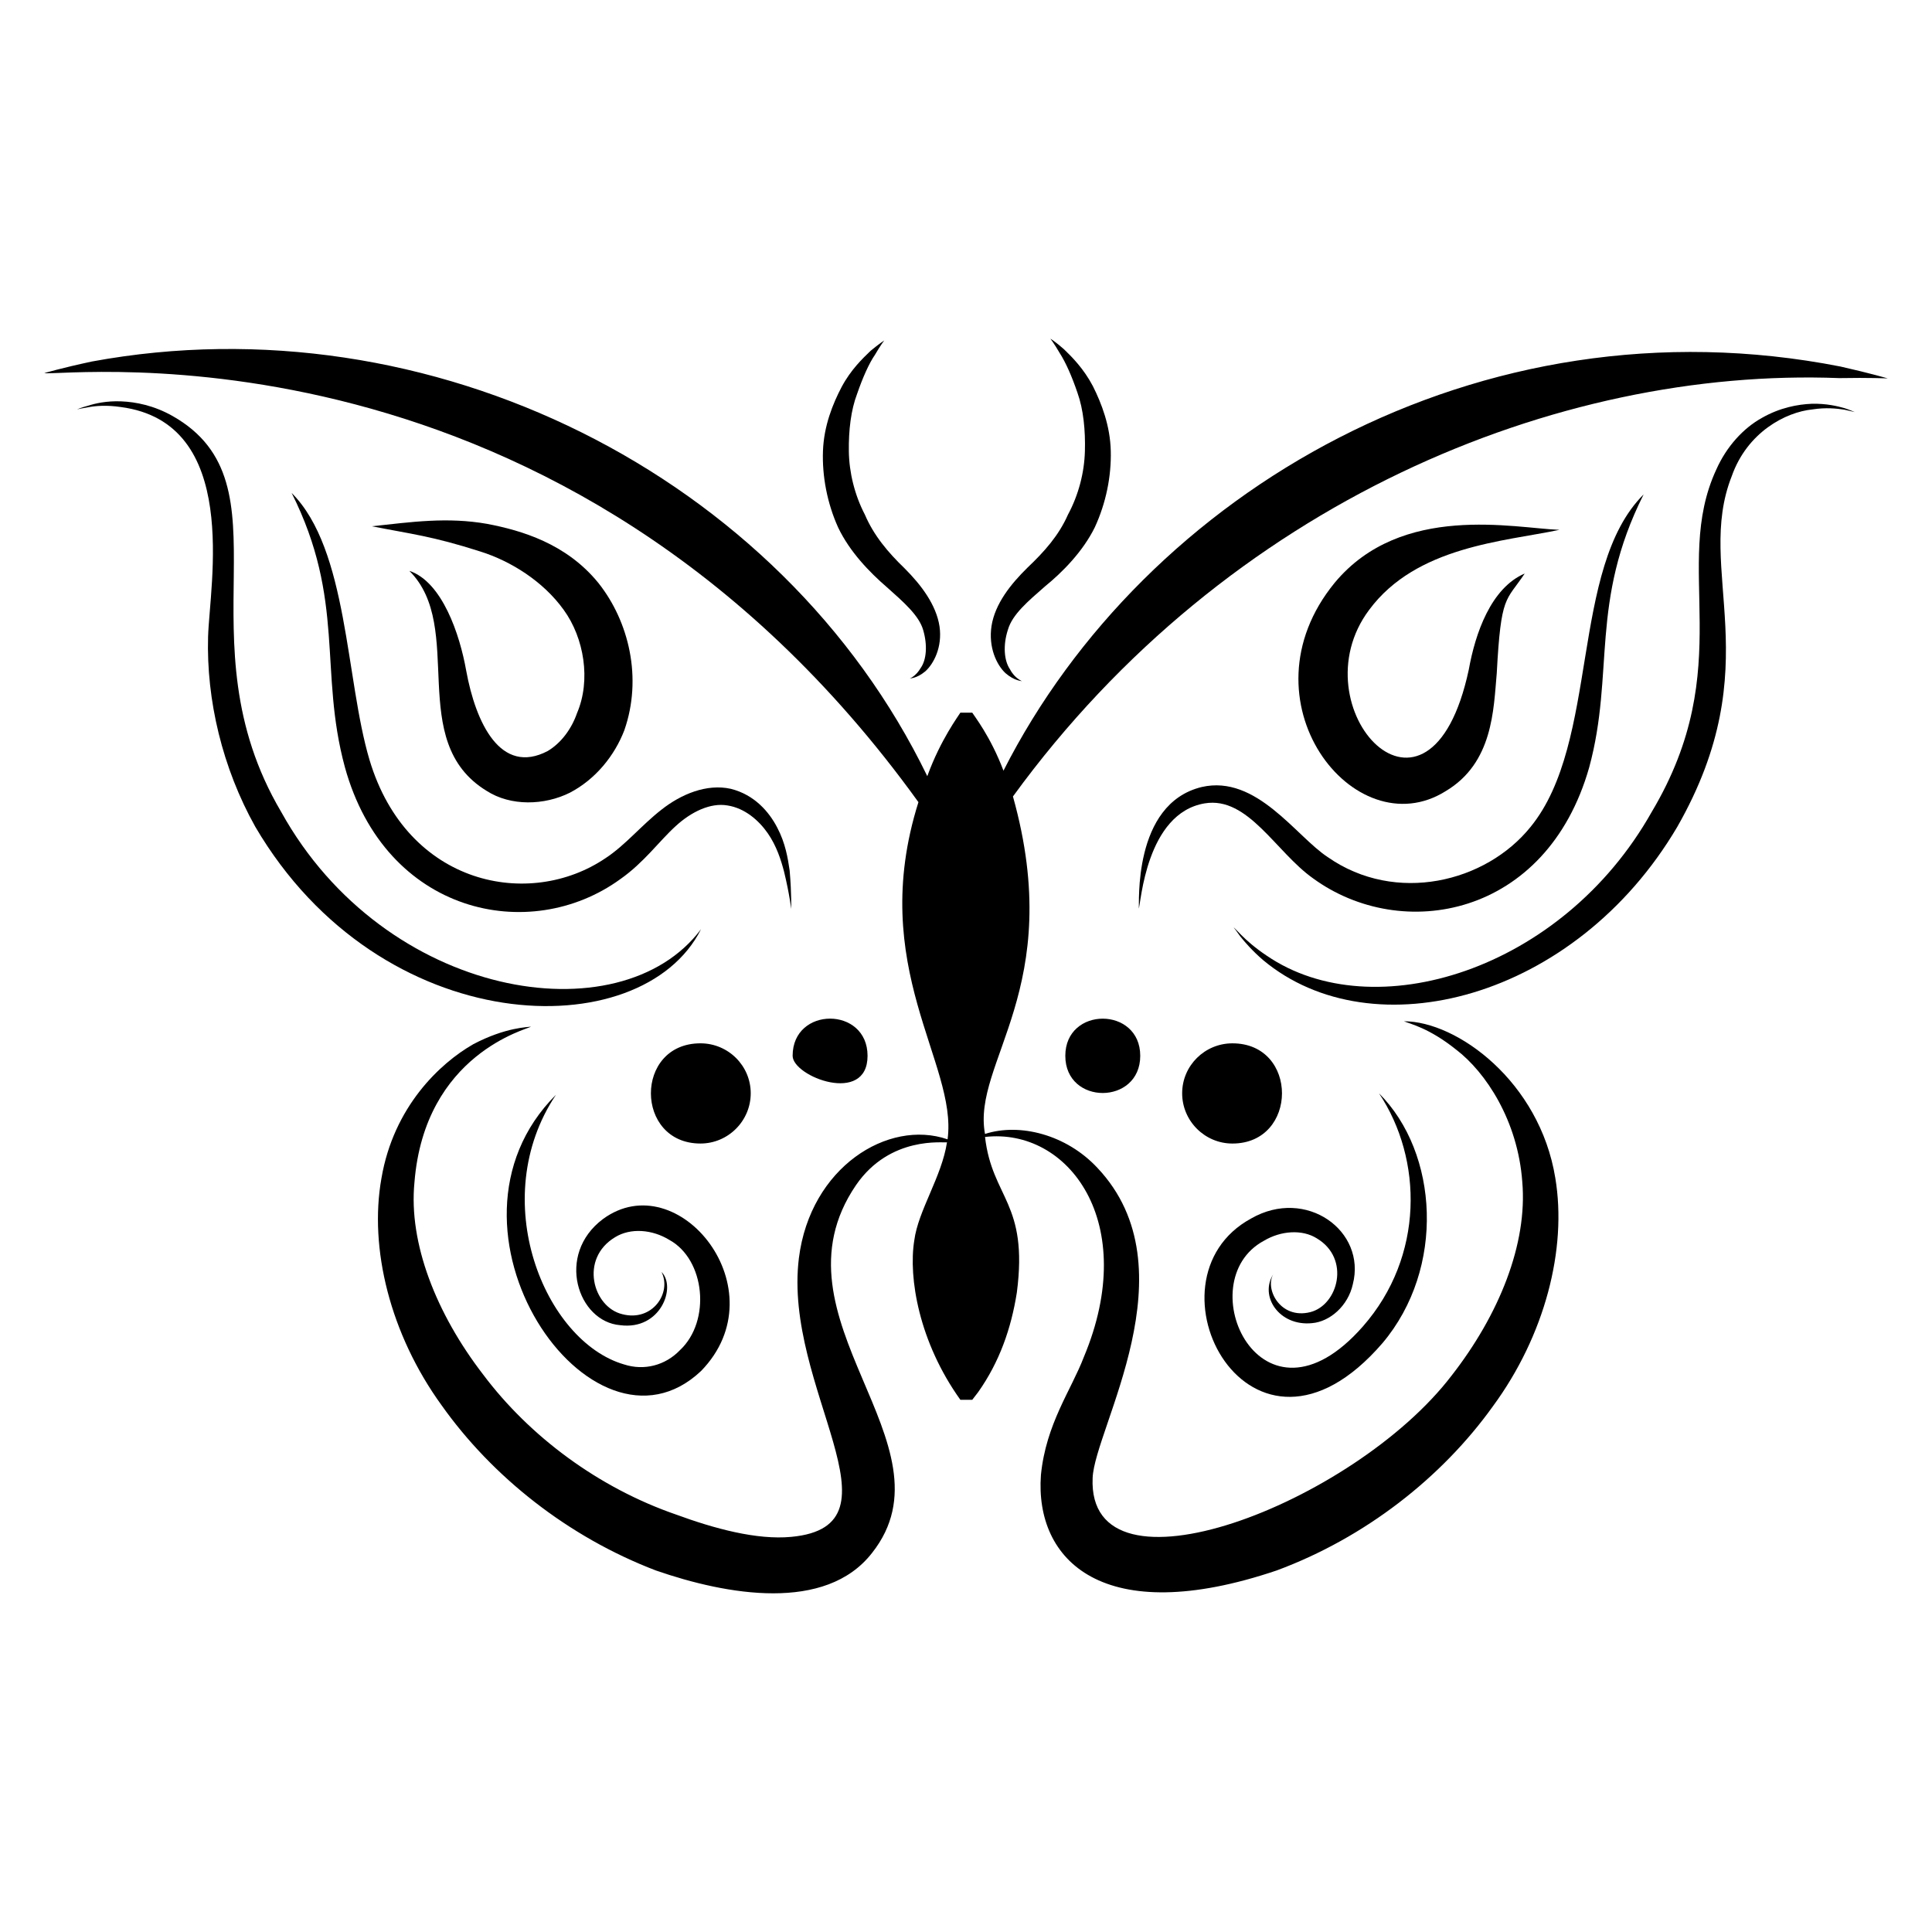 <?xml version="1.0" encoding="UTF-8"?>
<!-- Uploaded to: ICON Repo, www.svgrepo.com, Generator: ICON Repo Mixer Tools -->
<svg fill="#000000" width="800px" height="800px" version="1.1" viewBox="144 144 512 512" xmlns="http://www.w3.org/2000/svg">
 <g>
  <path d="m463.27 356.9c11.477-1.914 18.82 12.867 28.68 19.855 23.508 17.168 61.906 10.375 73.203-29.391 6.801-25.078 0.047-43.676 14.422-72.336-19.672 19.598-11.59 65.586-29.945 88.094-11.828 14.73-35.742 20.582-53.738 8.039-8.422-5.488-18.883-21.922-33.41-18.598-18.527 4.465-16.445 31.449-16.703 32.23 0.574-1.219 1.906-25.297 17.492-27.895z"/>
  <path d="m414.81 324.52c0-0.078-1.891-0.711-3.152-3.152-1.574-2.285-1.891-6.383-0.551-10.48 1.184-4.098 5.359-7.566 9.848-11.504 4.648-3.781 10.008-9.219 13.16-15.602 2.996-6.461 4.414-13.555 4.254-20.25-0.156-6.699-2.441-12.609-4.727-17.176-2.445-4.648-5.516-7.723-7.644-9.77-2.207-1.969-3.625-2.836-3.625-2.836s1.023 1.34 2.441 3.781c1.578 2.441 3.231 6.144 4.727 10.559 1.574 4.414 2.129 9.93 1.969 15.523-0.156 5.594-1.652 11.504-4.492 16.785-2.441 5.516-6.227 9.77-10.715 14.027-4.414 4.332-8.59 9.535-9.535 15.445-0.867 5.672 1.34 10.32 3.703 12.527 2.449 2.121 4.34 2.043 4.34 2.121z"/>
  <path d="m510.39 499.92c16.699-19.805 14.867-50.398-0.945-66.188 11.652 17.48 12.012 43.234-4.254 61.777-26.98 30.758-46.367-11.871-26.238-22.695 4.492-2.68 10.164-3.074 14.027-0.629 8.953 5.34 5.66 17.652-1.734 19.543-8.105 2.027-12.242-6.43-9.691-10.242-3.996 5.977 1.461 14.059 10.164 13.16 4.727-0.395 9.535-4.57 10.797-10.32 3.625-14.109-12.375-25.766-26.949-17.414-30.078 16.332-0.148 73.602 34.824 33.008z"/>
  <path d="m624.18 251c-3.781 0.156-8.512 1.023-13.316 3.781-4.809 2.68-9.297 7.484-12.055 13.711-11.883 25.75 5.906 52.137-17.098 90.695-23.703 42.109-73.773 57.402-102.04 38.059-3.074-2.047-5.281-4.019-6.699-5.438-1.102-1.102-1.812-1.891-2.047-2.047 0.238 0.316 0.867 1.102 1.734 2.363 1.258 1.578 3.231 3.859 6.066 6.305 29.039 24.27 82.754 10.504 109.77-35.301 24.613-43.121 4.535-67.84 14.422-92.902 4.098-11.664 14.262-17.02 21.434-17.73 3.547-0.551 6.461-0.238 8.434 0.078 1.496 0.316 2.363 0.551 2.758 0.629-0.395-0.156-1.258-0.551-2.68-1.023-1.898-0.551-4.812-1.258-8.676-1.18z"/>
  <path d="m426.32 423.8c0 13.18 19.855 13.102 19.855 0 0-13.105-19.855-13.141-19.855 0z"/>
  <path d="m557.28 284.41c-11.848-0.406-41.875-7.273-59.57 14.023-25.547 31.203 5.223 70.383 29.391 55.238 12.586-7.488 12.691-21.602 13.555-31.281 1.121-20.957 2.391-18.879 7.406-26.398-8.965 3.844-13.105 15.887-14.816 25.453-10.438 48.77-45.766 9.984-26.395-15.84 12.523-16.883 35.785-18.102 50.43-21.195z"/>
  <path d="m470.6 447.05c17.445 0 17.594-26.555 0-26.555-7.328 0-13.316 5.91-13.316 13.238s5.988 13.316 13.316 13.316z"/>
  <path d="m409.93 348.23c-3.449-9.113-7.828-14.594-8.273-15.367h-3.152c-0.43 0.762-5.231 7.117-8.746 16.785v0.078c-38.77-79.945-131.82-126.45-221.42-109.92-8.113 1.734-12.605 3.074-12.605 3.074 4.961 0.98 137.66-16.754 231.66 113.7-13.812 43.766 10.473 69.207 7.723 89.355-15.77-5.441-36.367 7.418-39.398 31.441-4.297 34.395 29.191 71.023-2.047 73.91-9.141 0.867-20.406-2.207-30.496-5.91-20.566-7.094-38.848-20.723-51.141-37.113-12.449-16.152-19.777-34.828-18.203-50.902 2.707-34.156 30.125-40.633 30.891-41.289-0.762 0.156-6.672 0.121-15.289 4.648-8.824 5.043-21.117 16.547-24.348 35.539-3.309 18.516 2.285 41.289 15.918 60.121 13.395 18.91 33.488 34.906 56.812 43.812 18.84 6.531 44.988 11.164 57.285-4.648 22.824-28.887-28.379-62.098-4.254-97.473 9.051-13.184 23.348-11.121 24.113-11.348-1.391 9.145-7.644 18.086-8.668 26.004-1.594 9.871 1.246 26.926 12.215 42.234h3.152s0.551-0.711 1.574-2.047c5.629-7.969 8.742-16.848 10.242-26.398 3.094-23.848-6.551-24.922-8.434-41.211 22.039-2.516 41.16 22.645 26.16 58.387-3.309 8.668-10.008 17.652-11.348 31.203-1.656 22.637 16.457 40.844 62.484 25.293 23.402-8.668 43.734-24.586 57.285-43.496 13.789-18.754 19.699-41.684 16.547-60.516-4.156-25.559-26.047-41.527-40.109-41.527 1.684 0.723 6.621 1.75 13.789 7.484 7.879 5.988 16.391 18.832 17.57 35.066 1.418 16.469-6.144 35.223-18.754 51.375-25.992 34-96.598 61.07-95.109 27.105 0.488-13.062 26.617-55.363 1.262-82.188-8.199-8.793-20.547-11.965-29.785-8.984-3.551-19.004 21.609-38.68 7.406-89.434 56.844-78.133 144.32-113.77 218.98-110.87 8.129-0.148 12.855 0.086 12.855 0.086s-4.492-1.34-12.531-3.152c-95.883-18.801-184.32 33.27-221.81 107.09z"/>
  <path d="m373.91 423.8c0-13.129-19.855-13.141-19.855 0 0 5.516 19.855 13.156 19.855 0z"/>
  <path d="m291.34 434.12c-35.488 35.418 9.539 100.55 38.453 73.203 20.91-21.48-6.008-54.93-26.004-40.266-12.633 9.469-6.637 27.227 4.57 28.129 10.715 1.406 14.949-10.109 10.953-14.105 2.766 5.543-2.43 13.27-10.402 11.191-7.777-1.859-11.402-14.703-1.891-20.41 4.098-2.519 9.848-2.047 14.34 0.711 9.535 5.199 11.109 21.512 2.836 29.234-3.859 4.019-9.453 5.516-14.812 3.781-21.035-6.102-36.602-43.711-18.043-71.469z"/>
  <path d="m289.13 343.04c-12.453 6.508-19.051-7.406-21.59-21.355-1.672-9.453-6.328-23.496-15.051-26.398 15.062 15.031-1.102 45.145 20.484 58.309 6.383 4.098 15.285 3.859 22.062 0.473 6.777-3.547 11.82-9.77 14.422-16.547 4.809-13.789 1.262-28.762-6.856-39.004-8.508-10.48-20.406-13.945-29.469-15.68-10.645-1.879-20.148-0.492-30.574 0.629 10.441 2.074 15.863 2.566 28.762 6.699 8.039 2.523 16.629 7.879 22.062 15.445 5.438 7.484 7.25 18.676 3.547 27.344-1.496 4.332-4.332 8.035-7.801 10.086z"/>
  <path d="m329.79 390.23c-21.523 28.754-83.832 18.434-111.26-31.047-27.133-45.898 3.215-86.859-28.84-104.96-4.887-2.758-9.691-3.703-13.555-3.859-3.941-0.156-6.934 0.551-8.906 1.184-1.496 0.395-2.441 0.789-2.836 0.945 0.395-0.078 1.34-0.316 2.914-0.551 1.969-0.395 4.965-0.629 8.668-0.078 31.977 4.172 23.562 47.062 23.168 60.91-0.473 16.707 3.781 34.75 12.527 50.352 33.258 56.672 102.35 58.547 118.12 27.102z"/>
  <path d="m342.95 433.73c0-7.328-5.988-13.238-13.316-13.238-17.586 0-17.449 26.555 0 26.555 7.328 0 13.316-5.988 13.316-13.316z"/>
  <path d="m221.29 274.64c14.301 28.52 7.188 47.145 14.105 72.652 10.75 38.965 48.953 47.125 72.965 29.707 6.305-4.414 10.32-10.086 14.656-14.027 4.176-3.859 9.297-6.305 13.789-5.516 4.57 0.711 8.273 3.941 10.637 7.328s3.547 7.172 4.332 10.164c1.496 6.144 1.891 9.93 1.891 9.93s0.156-3.703-0.395-10.164c-0.473-3.231-1.102-7.25-3.309-11.426-2.129-4.098-5.988-8.668-12.293-10.242-6.383-1.418-13.16 1.418-18.359 5.516-5.359 4.176-9.535 9.379-14.816 12.844-20.102 13.652-52.551 7.379-62.562-26.004-6.394-21.461-5.633-55.781-20.641-70.762z"/>
  <path d="m379.04 299.62c4.414 3.941 8.512 7.484 9.613 11.348 1.18 4.019 0.867 7.879-0.633 10.008-1.262 2.207-2.914 2.836-2.914 2.836 0-0.078 1.734 0.078 4.098-1.891 2.207-1.969 4.57-6.383 3.781-11.898-0.867-5.754-4.887-11.031-9.219-15.367-4.492-4.332-8.195-8.746-10.559-14.262-2.758-5.281-4.176-11.27-4.254-16.785-0.078-5.594 0.551-10.953 2.207-15.285 1.496-4.332 3.152-8.039 4.727-10.32 1.418-2.441 2.441-3.781 2.441-3.781s-1.34 0.867-3.625 2.758c-2.047 1.969-5.203 4.965-7.644 9.535-2.363 4.492-4.727 10.324-4.965 17.02-0.238 6.617 1.102 13.789 4.019 20.25 3.074 6.461 8.355 11.895 12.926 15.836z"/>
 </g>
</svg>